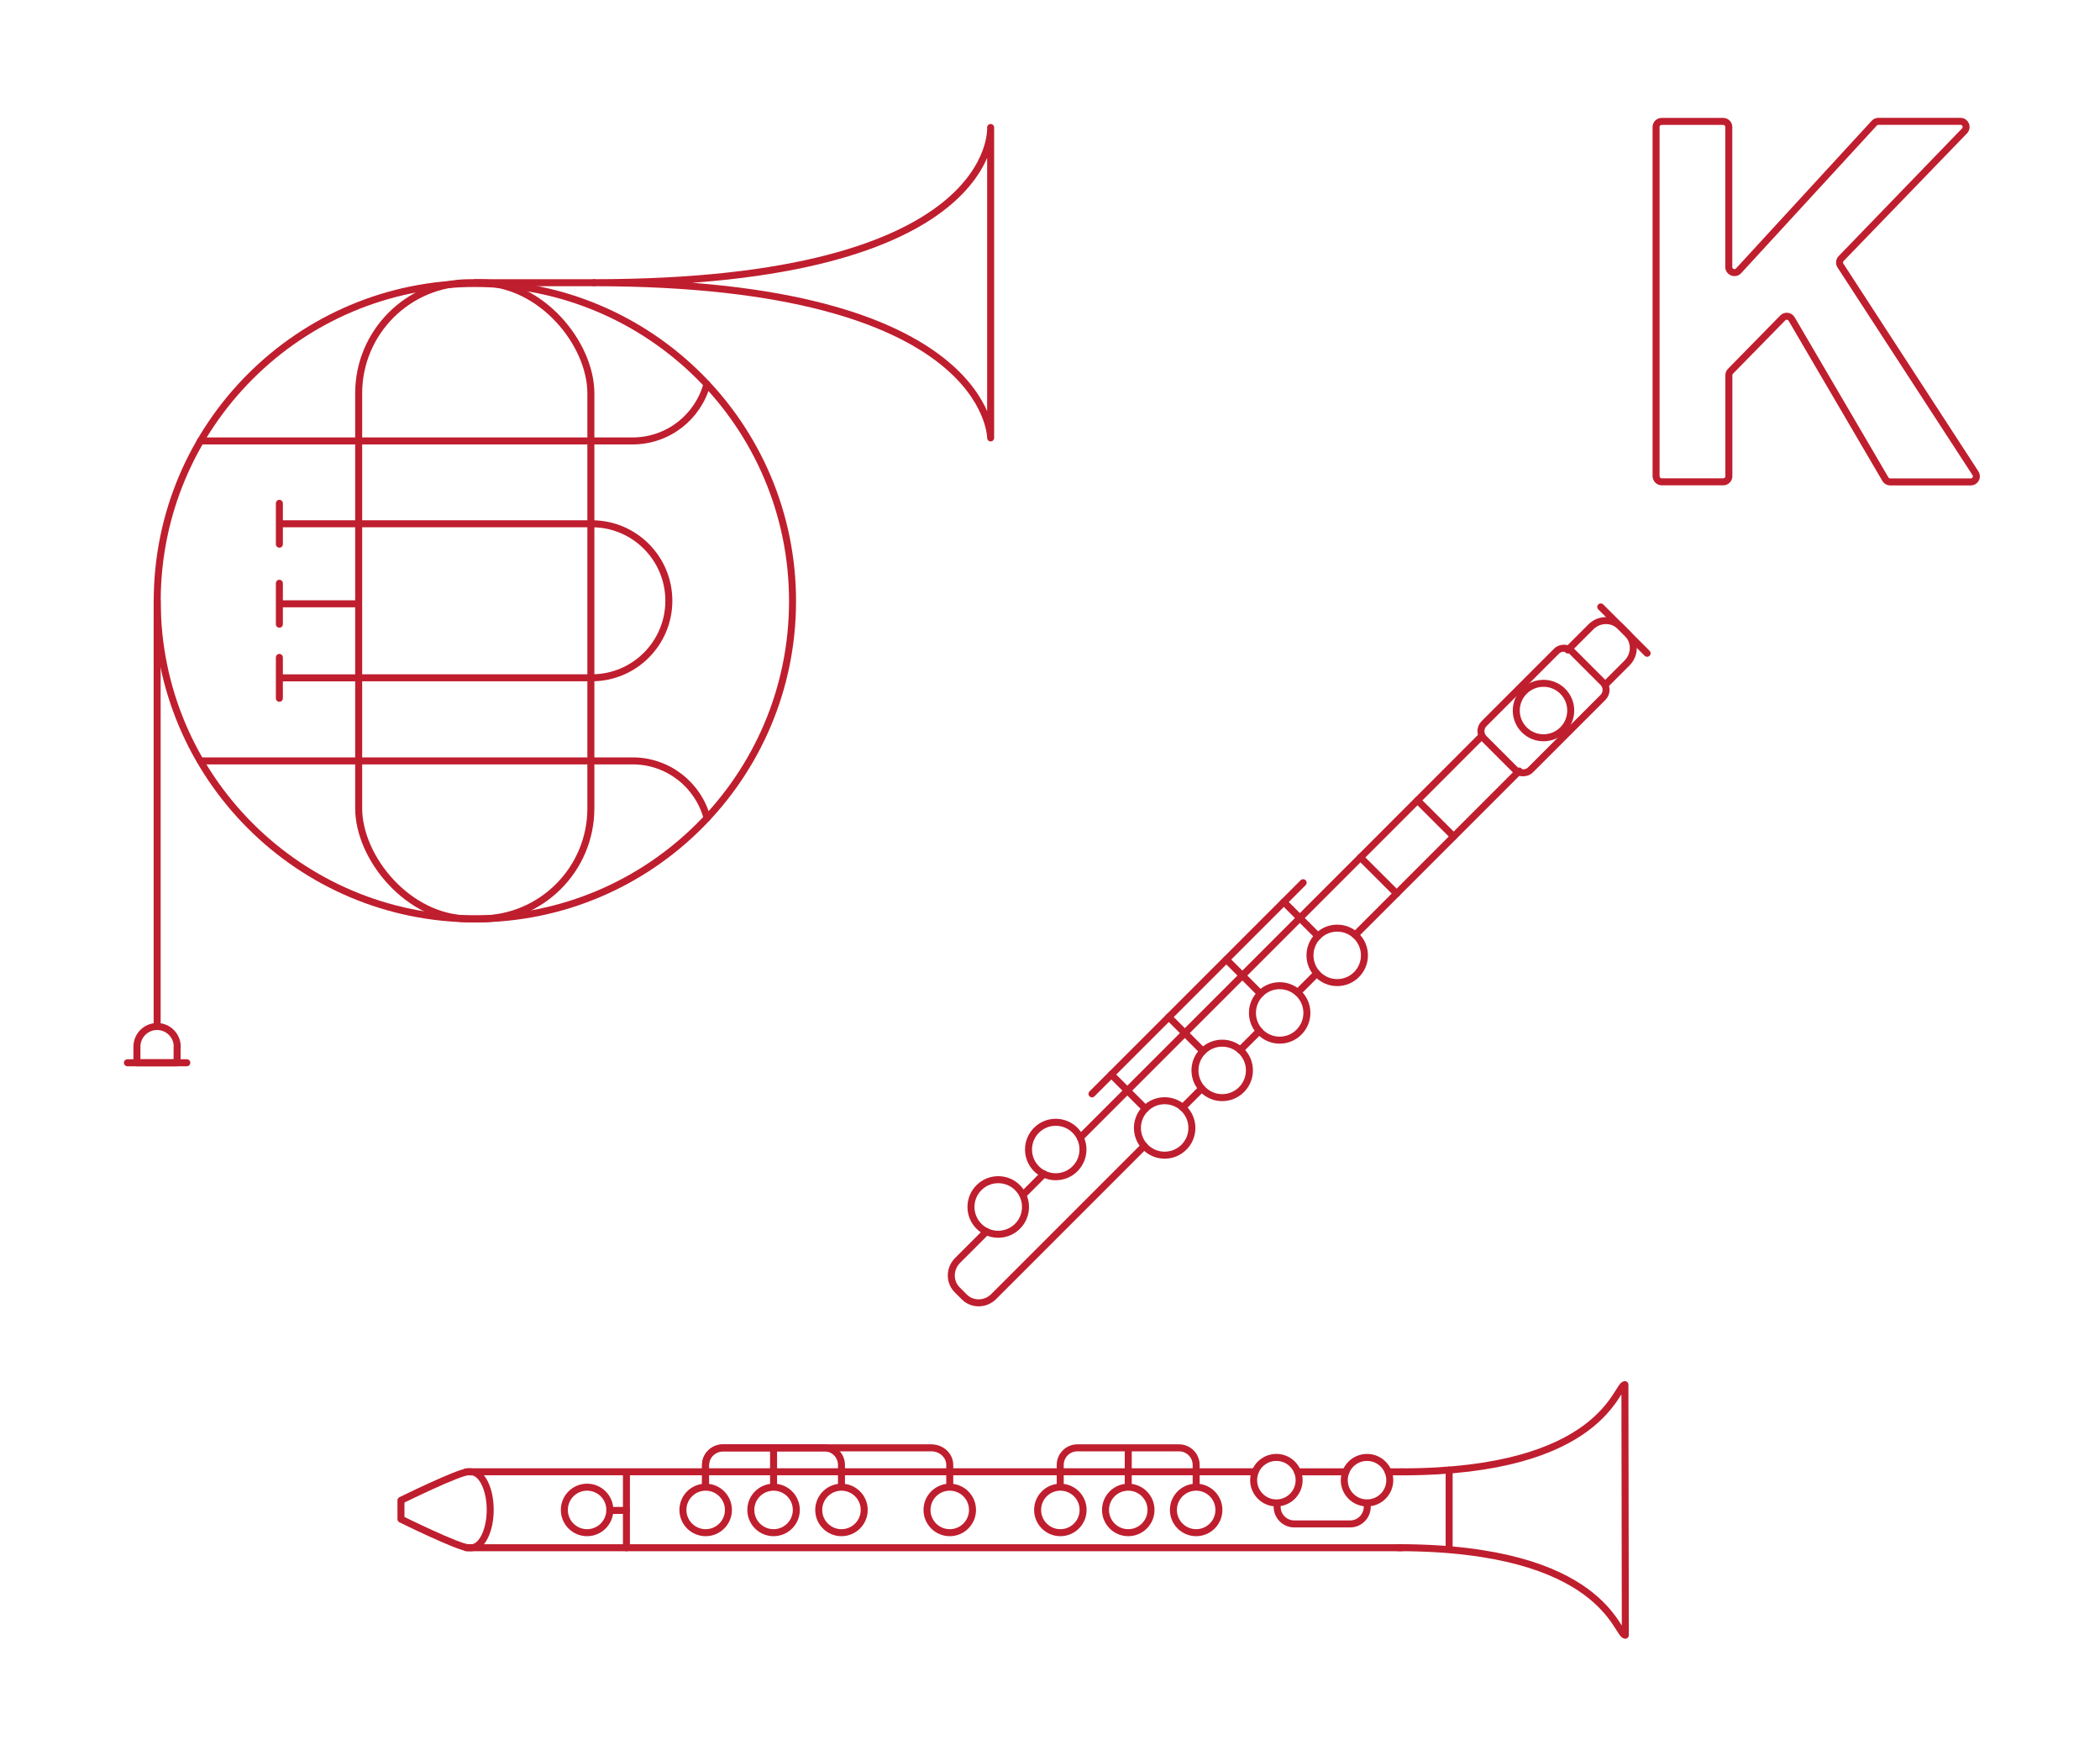 <?xml version="1.0" encoding="UTF-8"?>
<svg id="Layer_1" data-name="Layer 1" xmlns="http://www.w3.org/2000/svg" viewBox="0 0 300 250">
  <defs>
    <style>
      .cls-1, .cls-2 {
        fill: none;
        stroke: #bf1e2e;
        stroke-linejoin: round;
      }

      .cls-2 {
        stroke-linecap: round;
      }
    </style>
  </defs>
  <g>
    <line class="cls-1" x1="51.37" y1="86.24" x2="39.91" y2="86.24"/>
    <line class="cls-1" x1="51.37" y1="96.82" x2="39.91" y2="96.82"/>
    <line class="cls-2" x1="39.91" y1="99.74" x2="39.91" y2="93.9"/>
    <line class="cls-2" x1="39.91" y1="89.16" x2="39.91" y2="83.31"/>
    <line class="cls-2" x1="39.91" y1="77.73" x2="39.91" y2="71.89"/>
    <line class="cls-1" x1="51.37" y1="74.81" x2="39.91" y2="74.81"/>
    <path class="cls-2" d="M141.52,62.55s0-22.17-56.66-22.17c58.12,0,56.66-22.17,56.66-22.17v44.34Z"/>
    <path class="cls-2" d="M99.87,53.72c8.25,8.22,13.35,19.59,13.35,32.15,0,25.06-20.32,45.38-45.38,45.38-25.06,0-45.38-20.32-45.38-45.38,0-25.06,20.32-45.38,45.38-45.38,12.5,0,23.83,5.06,32.04,13.24"/>
    <line class="cls-2" x1="22.45" y1="85.86" x2="22.45" y2="146.62"/>
    <path class="cls-2" d="M25.32,149.5c0-1.59-1.29-2.88-2.88-2.88s-2.88,1.29-2.88,2.88v2.3s5.74,0,5.74,0v-2.3Z"/>
    <line class="cls-2" x1="18.2" y1="151.8" x2="26.69" y2="151.8"/>
    <rect class="cls-2" x="51.25" y="40.38" width="33.17" height="90.87" rx="15.8" ry="15.8" transform="translate(135.66 171.63) rotate(-180)"/>
    <path class="cls-2" d="M51.25,74.81h33.3c6.08,0,11,4.93,11,11h0c0,6.08-4.93,11-11,11h-33.3"/>
    <path class="cls-2" d="M28.64,108.68h61.74c5.09,0,9.38,3.46,10.63,8.16"/>
    <path class="cls-2" d="M100.99,54.88c-1.27,4.67-5.54,8.1-10.62,8.1H28.64"/>
    <line class="cls-2" x1="67.83" y1="40.38" x2="84.86" y2="40.38"/>
  </g>
  <g>
    <circle class="cls-2" cx="151.48" cy="215.67" r="3.25"/>
    <circle class="cls-2" cx="161.18" cy="215.67" r="3.25"/>
    <circle class="cls-2" cx="170.88" cy="215.67" r="3.25"/>
    <line class="cls-1" x1="161.18" y1="212.42" x2="161.18" y2="206.56"/>
    <path class="cls-2" d="M182.45,215.22c0,1.35,1.09,2.45,2.45,2.45h7.97c1.35,0,2.44-1.09,2.45-2.43v-.56"/>
    <path class="cls-2" d="M200.25,210.23c28.79,0,30.64-12.45,31.88-12.46l.06,35.8c-1.25,0-3.09-12.51-32.48-12.51"/>
    <path class="cls-1" d="M170.88,212.42v-3.17c0-1.35-1.09-2.45-2.45-2.45h-14.52c-1.35,0-2.45,1.09-2.45,2.45v3.17"/>
    <circle class="cls-2" cx="100.81" cy="215.67" r="3.25"/>
    <circle class="cls-2" cx="83.87" cy="215.67" r="3.25"/>
    <circle class="cls-2" cx="110.51" cy="215.67" r="3.25"/>
    <path class="cls-2" d="M123.46,215.67c0,1.8-1.46,3.25-3.25,3.25-1.8,0-3.25-1.46-3.25-3.25s1.46-3.25,3.25-3.25,3.25,1.46,3.25,3.25Z"/>
    <line class="cls-1" x1="110.51" y1="212.42" x2="110.51" y2="206.56"/>
    <path class="cls-1" d="M120.21,212.42v-3.17c0-1.35-1.09-2.45-2.45-2.45h-14.52c-1.35,0-2.45,1.09-2.45,2.45v3.17"/>
    <circle class="cls-2" cx="135.68" cy="215.67" r="3.25"/>
    <path class="cls-1" d="M135.68,212.42v-3.17c0-1.35-1.18-2.45-2.64-2.45h-29.61c-1.46,0-2.64,1.09-2.64,2.45v3.17"/>
    <line class="cls-2" x1="89.49" y1="210.41" x2="89.49" y2="221.07"/>
    <line class="cls-2" x1="89.49" y1="215.74" x2="87.12" y2="215.74"/>
    <line class="cls-2" x1="198.32" y1="210.23" x2="200.25" y2="210.23"/>
    <line class="cls-2" x1="185.37" y1="210.23" x2="192.27" y2="210.23"/>
    <path class="cls-2" d="M200.25,221.07H66.91c-1.35,0-9.63-4.08-9.63-4.08v-2.69s8.28-4.08,9.63-4.08h112.4"/>
    <path class="cls-2" d="M66.6,210.23h.72c1.5,0,2.71,2.43,2.71,5.42h0c0,2.99-1.21,5.42-2.71,5.42h-.72"/>
    <path class="cls-2" d="M179.31,210.23c.47-1.21,1.65-2.06,3.03-2.06,1.8,0,3.25,1.46,3.25,3.25s-1.46,3.25-3.25,3.25-3.25-1.46-3.25-3.25c0-.42.08-.82.22-1.19"/>
    <circle class="cls-2" cx="195.29" cy="211.42" r="3.25"/>
    <line class="cls-2" x1="207.02" y1="209.98" x2="207.02" y2="221.07"/>
  </g>
  <g>
    <line class="cls-2" x1="217.02" y1="110.13" x2="193.61" y2="133.54"/>
    <path class="cls-2" d="M223.97,92.84l3.3-3.3c1.18-1.18,3.06-1.2,4.2-.06l1.02,1.02c1.14,1.14,1.12,3.02-.06,4.2l-3.11,3.11"/>
    <polyline class="cls-2" points="154.32 162.5 198.02 118.8 211.66 105.15"/>
    <line class="cls-2" x1="146.26" y1="170.56" x2="149.13" y2="167.68"/>
    <path class="cls-2" d="M163.46,163.69l-21.5,21.5c-1.18,1.18-3.06,1.2-4.2.06l-1.02-1.02c-1.14-1.14-1.12-3.02.06-4.2l4.12-4.12"/>
    <line class="cls-2" x1="171.67" y1="155.48" x2="168.96" y2="158.19"/>
    <line class="cls-2" x1="179.9" y1="147.26" x2="177.17" y2="149.98"/>
    <line class="cls-2" x1="188.11" y1="139.04" x2="185.39" y2="141.76"/>
    <path class="cls-2" d="M141.14,176.01c-.47-.19-.91-.48-1.29-.86-1.52-1.52-1.52-3.99,0-5.51,1.52-1.52,3.99-1.52,5.51,0,1.52,1.52,1.52,3.99,0,5.51-1.14,1.14-2.81,1.43-4.22.86"/>
    <circle class="cls-2" cx="150.82" cy="164.19" r="3.89"/>
    <circle class="cls-2" cx="166.38" cy="161.11" r="3.89"/>
    <circle class="cls-2" cx="174.6" cy="152.89" r="3.89"/>
    <circle class="cls-2" cx="182.81" cy="144.68" r="3.89"/>
    <circle class="cls-2" cx="191.03" cy="136.46" r="3.89"/>
    <line class="cls-2" x1="163.63" y1="158.36" x2="158.75" y2="153.48"/>
    <line class="cls-2" x1="156" y1="156.24" x2="186.16" y2="126.08"/>
    <line class="cls-2" x1="171.84" y1="150.14" x2="166.97" y2="145.27"/>
    <line class="cls-2" x1="180.06" y1="141.92" x2="175.19" y2="137.05"/>
    <line class="cls-2" x1="188.28" y1="133.71" x2="183.4" y2="128.83"/>
    <line class="cls-2" x1="194.35" y1="122.47" x2="199.52" y2="127.63"/>
    <line class="cls-2" x1="202.5" y1="114.32" x2="207.67" y2="119.48"/>
    <line class="cls-2" x1="228.68" y1="86.69" x2="235.3" y2="93.31"/>
    <rect class="cls-2" x="211.66" y="96.81" width="17.68" height="9.36" rx="1.5" ry="1.5" transform="translate(-7.18 185.64) rotate(-45)"/>
    <circle class="cls-2" cx="220.5" cy="101.49" r="3.89"/>
  </g>
  <path class="cls-2" d="M236.58,68.05V18.14c0-.44.36-.8.8-.8h8.79c.44,0,.8.36.8.8v20c0,.73.9,1.08,1.4.54l19.38-21.09c.15-.17.37-.26.59-.26h11.73c.71,0,1.07.85.58,1.36l-17.63,18.24c-.26.27-.3.68-.1,1l19.29,29.67c.35.54-.04,1.24-.67,1.24h-11.51c-.29,0-.55-.15-.69-.4l-13.39-22.87c-.27-.46-.9-.54-1.27-.16l-7.47,7.62c-.15.15-.23.35-.23.56v14.43c0,.44-.36.8-.8.8h-8.79c-.44,0-.8-.36-.8-.8Z"/>
</svg>